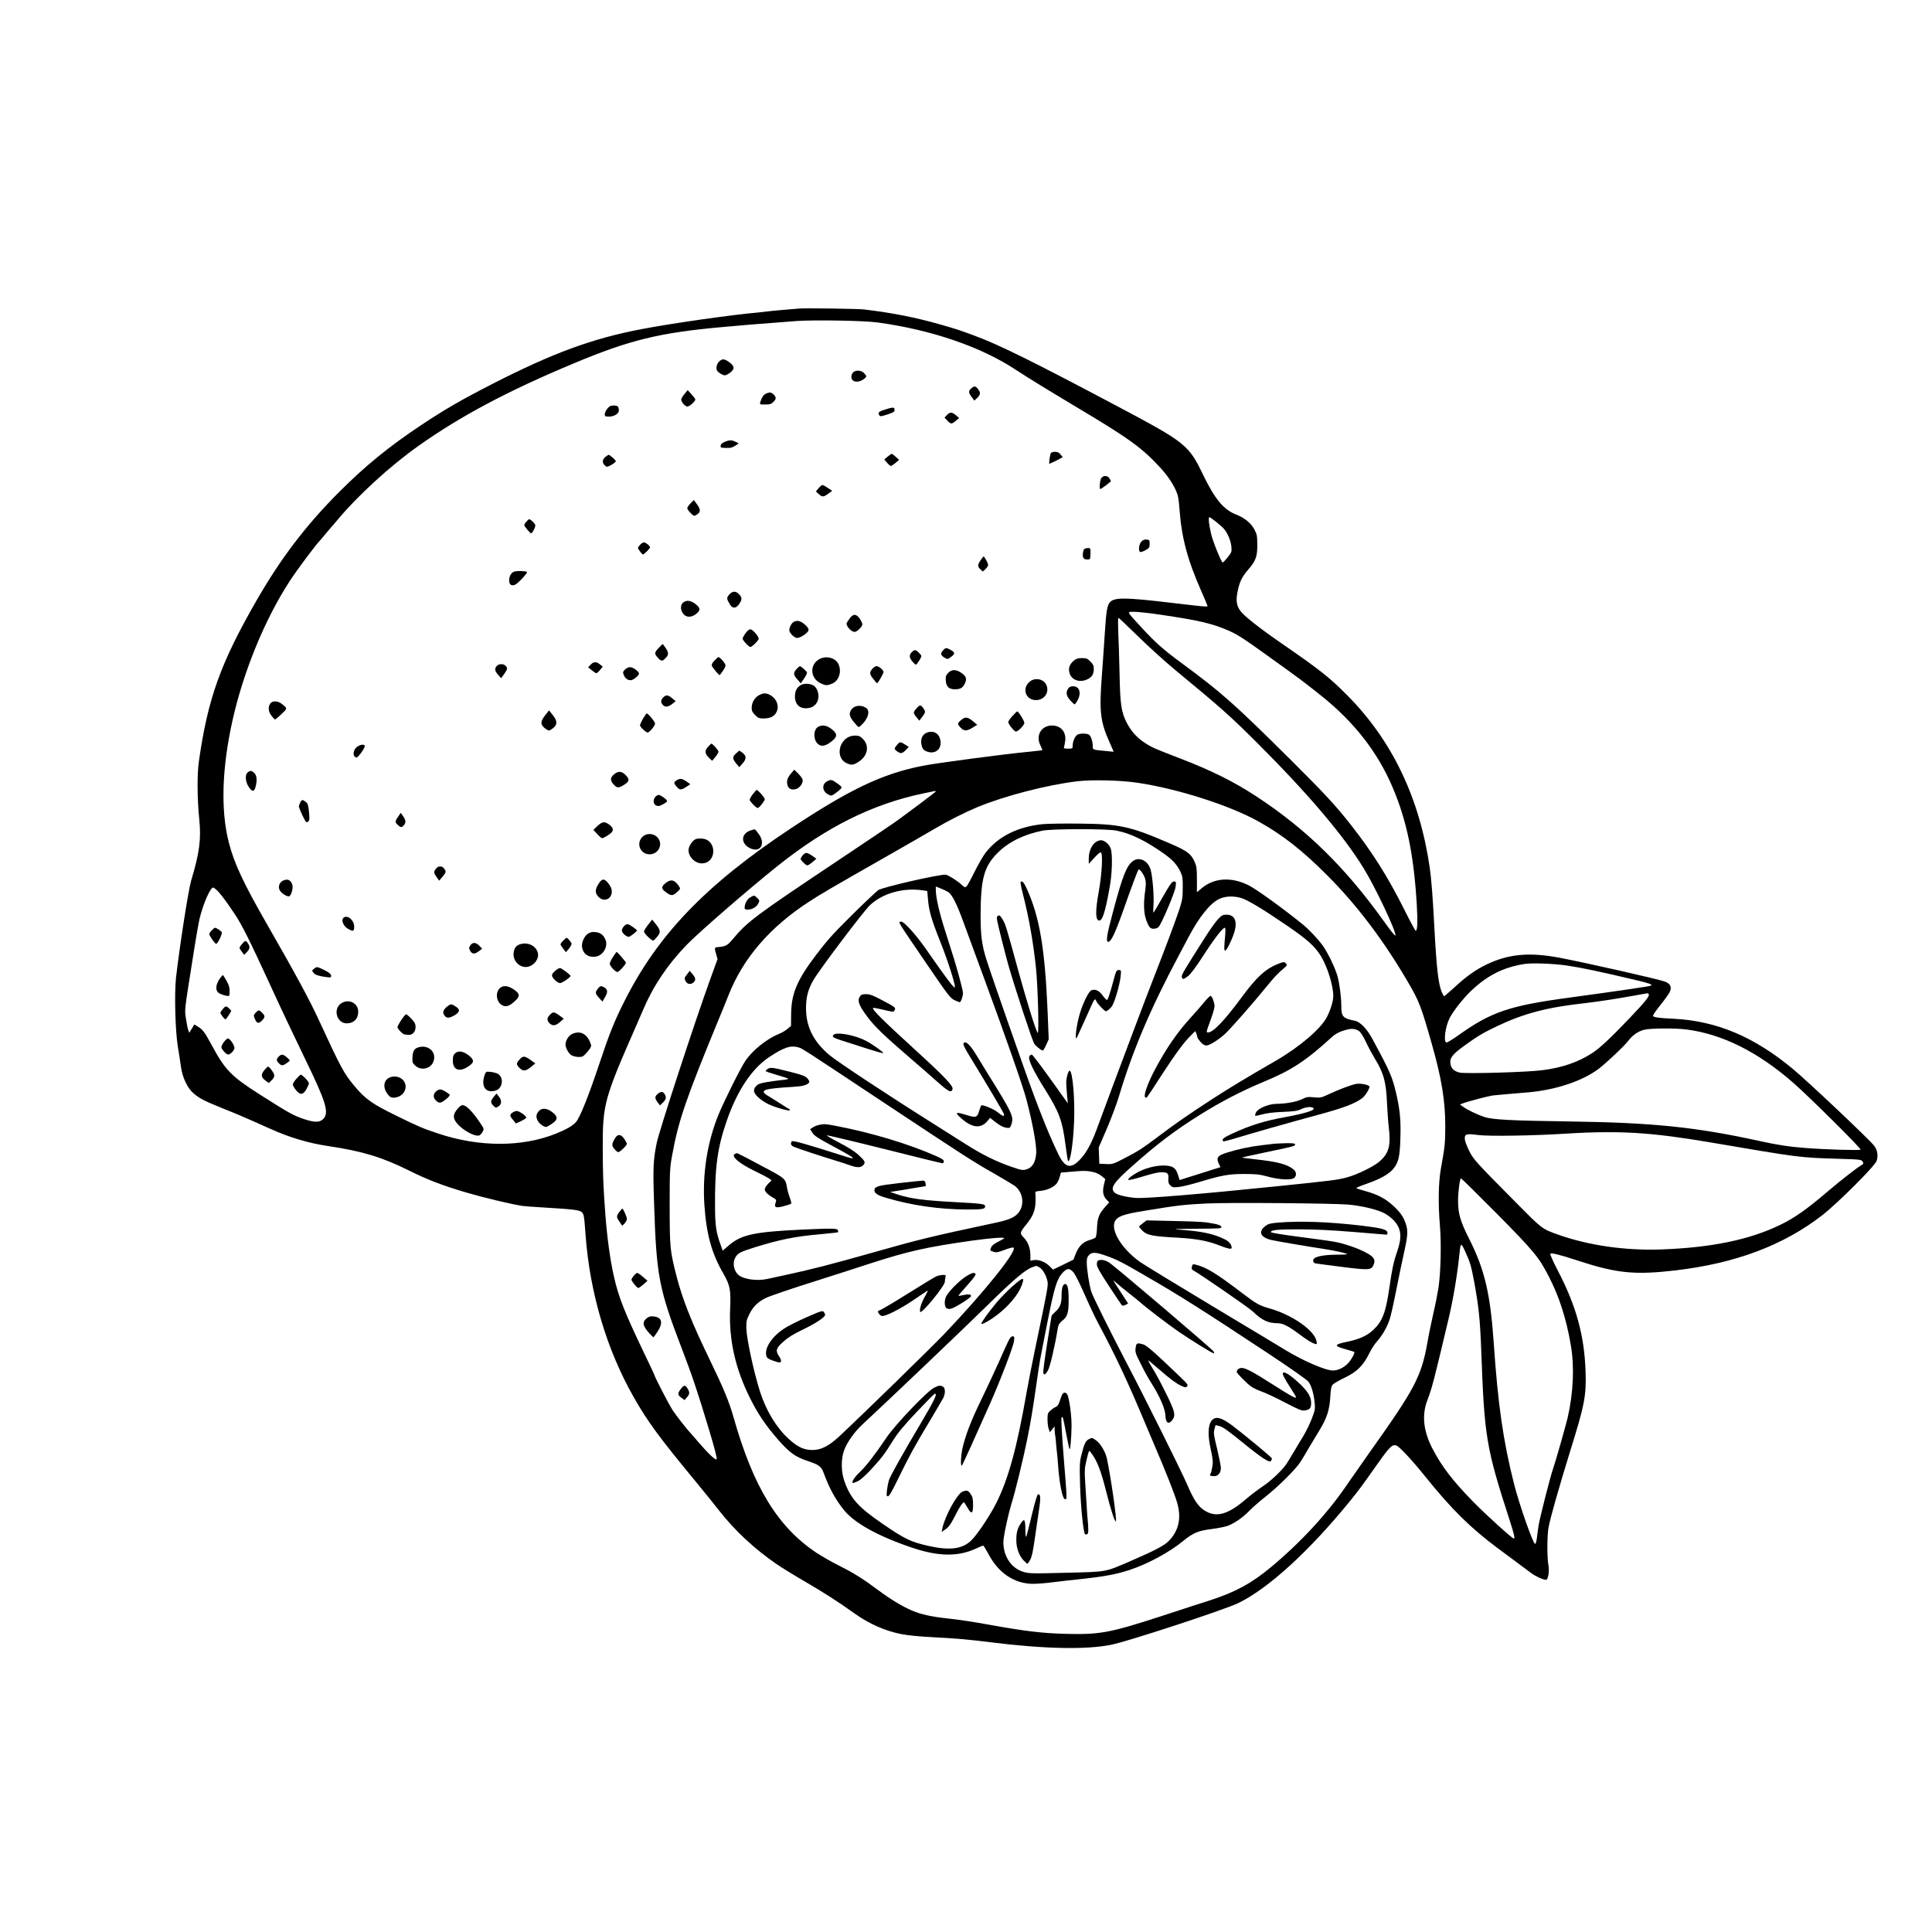 <?xml version="1.0" standalone="no"?>
<!DOCTYPE svg PUBLIC "-//W3C//DTD SVG 20010904//EN"
 "http://www.w3.org/TR/2001/REC-SVG-20010904/DTD/svg10.dtd">
<svg version="1.0" xmlns="http://www.w3.org/2000/svg"
 width="1920pt" height="1920pt" viewBox="0 0 1920 1920"
 preserveAspectRatio="xMidYMid meet">
<g transform="translate(0,1920) scale(0.1,-0.1)"
fill="#000000" stroke="none">
<path d="M7945 16134 c-22 -2 -97 -8 -166 -14 -69 -6 -134 -12 -145 -14 -11
-2 -54 -7 -95 -11 -259 -22 -862 -108 -1164 -166 -489 -93 -883 -238 -1485
-546 -306 -157 -469 -251 -705 -408 -321 -214 -553 -403 -810 -660 -331 -330
-584 -662 -827 -1085 -358 -623 -484 -976 -572 -1601 -18 -124 -16 -373 4
-568 21 -201 2 -339 -80 -611 -27 -88 -115 -655 -151 -968 -17 -156 -7 -536
19 -687 11 -66 25 -156 31 -200 14 -103 65 -210 124 -260 59 -51 108 -76 281
-146 83 -33 165 -67 181 -74 17 -7 68 -30 115 -50 47 -21 129 -57 182 -81 193
-88 386 -145 583 -174 337 -50 536 -111 805 -245 178 -89 325 -145 560 -215
177 -52 446 -116 560 -134 19 -3 116 -10 215 -16 288 -17 353 -25 375 -45 23
-21 25 -32 40 -235 43 -574 211 -1136 478 -1605 141 -247 249 -394 622 -846
80 -97 183 -225 230 -285 153 -195 347 -376 565 -526 44 -31 174 -111 289
-178 186 -108 332 -202 491 -316 142 -101 299 -171 460 -203 63 -13 179 -24
310 -31 235 -12 348 -22 575 -50 531 -67 956 -76 1205 -25 168 34 1106 342
1253 410 299 141 719 524 1128 1030 85 105 108 137 275 373 107 151 134 178
173 168 29 -7 156 -143 287 -306 262 -326 451 -513 725 -717 16 -12 88 -65
159 -118 72 -53 151 -112 176 -131 43 -31 115 -64 144 -64 20 0 35 89 23 145
-14 74 -14 289 1 375 15 86 111 423 211 745 148 474 166 565 157 810 -12 353
-94 650 -273 993 -47 90 -82 168 -77 172 11 12 90 -8 277 -69 383 -125 562
-143 966 -96 597 70 1074 249 1459 548 153 119 525 490 541 541 17 52 8 107
-25 150 -47 62 -659 640 -810 765 -386 320 -756 475 -1183 497 -132 6 -183 12
-201 23 -10 6 7 33 69 112 46 57 89 118 96 136 19 45 3 78 -50 98 -68 25 -756
181 -1041 236 -304 58 -510 40 -730 -65 -112 -54 -203 -119 -323 -230 -52 -47
-97 -86 -100 -86 -4 0 -15 20 -25 43 -33 81 -51 240 -72 632 -16 309 -30 487
-46 600 -100 693 -373 1264 -817 1712 -177 179 -273 255 -637 506 -249 172
-397 289 -432 341 -38 56 -43 109 -18 214 19 81 43 126 101 193 74 86 89 127
89 244 -1 92 -3 104 -30 155 -35 64 -98 115 -182 147 -122 48 -210 153 -326
393 -145 300 -169 320 -857 685 -839 445 -1175 611 -1420 701 -152 56 -167 61
-330 108 -252 72 -481 117 -765 151 -60 7 -583 14 -640 9z m772 -138 c534 -72
1030 -241 1378 -471 130 -85 301 -190 635 -390 493 -294 623 -389 802 -584 68
-74 120 -150 155 -227 20 -44 27 -81 34 -177 22 -296 80 -512 222 -832 24 -55
48 -111 52 -123 8 -27 52 -30 -360 18 -448 53 -553 54 -601 9 -30 -29 -40 -84
-54 -304 -6 -99 -20 -294 -30 -433 -27 -351 -15 -454 75 -655 l43 -98 -61 6
c-151 14 -147 13 -147 48 0 50 -19 106 -40 117 -25 13 -86 13 -112 -1 -24 -13
-48 -67 -48 -109 0 -29 -1 -30 -46 -30 -37 0 -45 3 -40 15 3 8 8 37 12 63 11
88 -44 152 -131 152 -108 0 -166 -101 -114 -201 11 -23 19 -42 17 -44 -2 -2
-57 -8 -123 -15 -252 -23 -927 -113 -1068 -141 -400 -79 -722 -233 -1312 -624
-843 -560 -1321 -1057 -1654 -1724 -96 -190 -148 -321 -245 -613 -106 -318
-195 -541 -233 -580 -37 -40 -93 -71 -198 -114 -336 -135 -764 -135 -1170 1
-152 50 -205 73 -418 178 -239 117 -304 163 -413 292 -105 125 -137 184 -354
655 -93 202 -223 443 -508 940 -244 425 -333 615 -388 827 -82 321 -69 737 36
1211 109 488 321 1006 569 1387 76 117 267 372 311 415 3 3 25 30 50 60 25 30
48 57 51 60 3 3 29 32 56 65 203 245 528 543 809 742 423 300 890 548 1551
824 550 230 846 302 1463 358 191 18 327 29 750 61 168 12 663 4 797 -14z
m3370 -1983 c32 -26 66 -56 76 -68 36 -41 69 -120 74 -174 5 -54 4 -58 -36
-109 -23 -28 -45 -52 -50 -52 -13 0 -96 204 -114 280 -23 97 -31 170 -18 170
5 0 36 -21 68 -47z m-546 -923 c371 -55 498 -84 664 -155 83 -35 150 -77 390
-250 322 -231 356 -256 535 -399 326 -260 560 -559 709 -909 141 -330 212
-673 241 -1170 10 -173 6 -257 -11 -257 -4 0 -55 93 -112 208 -160 320 -314
566 -526 837 -152 195 -274 326 -616 666 -553 548 -676 657 -1061 941 -193
142 -268 208 -409 361 -154 167 -149 157 -72 157 35 0 156 -13 268 -30z m-232
-213 c102 -100 269 -252 371 -336 466 -385 546 -457 811 -721 510 -509 863
-925 1064 -1254 117 -192 321 -623 313 -663 -2 -9 -47 46 -109 133 -385 540
-773 921 -1271 1248 -226 148 -442 256 -758 378 -261 100 -283 110 -352 155
-82 54 -137 116 -183 205 -52 105 -63 178 -69 483 -3 149 -9 334 -13 413 -3
78 -3 142 2 142 4 0 91 -82 194 -183z m-4 -1456 c396 -59 911 -223 1197 -382
243 -135 437 -287 688 -538 297 -297 566 -654 808 -1071 104 -178 126 -235
227 -590 102 -355 139 -584 138 -840 -1 -165 -4 -194 -43 -410 -25 -138 -29
-350 -10 -574 15 -179 8 -465 -15 -616 -9 -58 -31 -170 -50 -250 -18 -80 -46
-212 -60 -295 -60 -335 -125 -458 -573 -1087 -87 -123 -182 -259 -212 -303
-195 -291 -464 -585 -769 -839 -193 -161 -354 -248 -606 -330 -77 -24 -286
-92 -465 -151 -532 -173 -628 -191 -970 -182 -233 6 -402 26 -767 92 -137 25
-315 52 -398 60 -169 18 -277 42 -368 82 -94 41 -214 114 -329 200 -152 113
-234 165 -388 243 -77 38 -178 97 -227 129 -386 259 -626 652 -823 1346 -43
153 -101 292 -231 560 -189 390 -279 617 -339 855 -62 245 -64 273 -65 680 0
350 2 384 24 505 62 345 137 565 478 1390 30 72 67 164 83 205 145 368 412
678 805 932 115 75 213 132 750 438 215 122 438 251 497 286 129 76 295 160
415 210 273 114 702 225 1003 260 150 17 424 10 595 -15z m-2005 -86 c0 -3
-71 -58 -157 -122 -87 -64 -183 -135 -213 -158 -30 -23 -305 -209 -610 -412
-818 -546 -892 -602 -1037 -775 -57 -68 -69 -74 -165 -82 -16 -2 -17 -16 -2
-65 l15 -52 -77 -212 c-152 -421 -503 -1494 -528 -1617 -34 -170 -38 -244 -26
-590 23 -732 47 -855 275 -1450 104 -271 161 -441 270 -804 59 -195 83 -292
77 -298 -12 -12 -85 58 -182 171 -30 36 -62 72 -70 81 -40 41 -143 172 -185
235 -37 56 -185 342 -185 359 0 2 -39 84 -86 182 -209 437 -266 579 -313 789
-37 161 -68 390 -85 615 -21 285 -25 388 -26 660 -1 437 15 493 332 1215 22
50 53 121 69 159 99 234 242 448 430 643 120 125 628 565 910 790 485 386 938
611 1439 717 131 28 130 28 130 21z m-7149 -978 c31 -26 93 -108 176 -232 76
-113 146 -252 368 -735 97 -212 247 -528 332 -703 210 -432 244 -539 190 -602
-35 -41 -86 -43 -197 -6 -106 36 -146 58 -440 245 -285 182 -343 242 -480 497
-67 123 -86 149 -137 179 l-32 19 -25 -42 -25 -41 -10 27 c-6 15 -16 65 -23
113 -14 96 -18 60 72 628 27 175 57 345 66 378 39 151 105 298 133 298 3 0 18
-10 32 -23z m13419 -752 c154 -23 342 -63 695 -147 125 -29 156 -41 143 -53
-6 -6 -346 -56 -818 -120 -592 -80 -773 -142 -1099 -375 -54 -38 -106 -70
-115 -70 -33 0 -14 154 29 240 37 73 141 205 224 282 157 147 314 225 519 258
76 12 292 4 422 -15z m815 -286 c11 -17 -35 -74 -192 -239 -186 -195 -298
-300 -371 -346 -139 -90 -296 -144 -490 -169 -156 -21 -770 -38 -828 -24 -53
14 -81 39 -89 83 -11 58 15 95 128 177 131 96 200 138 339 203 264 125 493
185 863 226 99 11 279 38 400 59 121 22 223 40 227 40 4 1 10 -4 13 -10z m376
-350 c357 -46 713 -225 1064 -533 168 -148 677 -654 665 -661 -14 -9 -346 1
-540 16 -165 12 -283 30 -460 69 -633 139 -1056 183 -1885 195 -591 8 -775 18
-855 45 -74 25 -167 70 -211 102 l-30 22 23 9 c64 24 260 75 308 81 58 6 229
21 342 30 274 23 541 111 705 234 74 56 256 227 293 277 42 56 97 95 158 111
59 16 310 18 423 3z m-496 -1029 c207 -13 434 -42 715 -90 917 -156 896 -154
1296 -166 209 -6 222 -8 234 -27 11 -18 10 -23 -5 -32 -46 -26 -207 -151 -342
-266 -206 -176 -328 -262 -468 -330 -309 -150 -687 -228 -1190 -246 -357 -12
-717 40 -1020 147 -160 57 -161 58 -404 304 -422 425 -438 443 -482 532 -22
44 -41 96 -42 114 -3 50 15 56 127 41 109 -15 551 -8 896 14 252 16 485 18
685 5z m-1394 -797 c372 -376 424 -438 523 -633 102 -198 172 -416 216 -675
38 -215 26 -476 -31 -725 -16 -70 -127 -459 -146 -510 -26 -73 -134 -498 -143
-562 -7 -46 -15 -105 -18 -133 -4 -27 -11 -49 -17 -48 -21 4 -159 398 -209
598 -108 426 -160 792 -201 1395 -34 492 -90 733 -244 1037 -89 176 -111 252
-111 383 0 84 18 220 29 220 4 0 162 -156 352 -347z m-310 -380 c50 -110 59
-140 90 -306 44 -240 58 -372 69 -670 32 -875 48 -970 285 -1702 43 -134 52
-175 39 -175 -16 0 -275 235 -399 361 -208 213 -313 349 -408 530 -92 176
-109 336 -52 484 46 120 64 189 211 810 48 203 88 445 109 654 10 103 15 104
56 14z"/>
<path d="M7145 15605 c-24 -24 -33 -68 -17 -91 13 -18 56 -44 75 -44 10 0 34
12 53 26 47 37 45 66 -8 104 -50 36 -71 38 -103 5z"/>
<path d="M8490 15508 c-31 -16 -39 -68 -15 -88 24 -20 68 -16 104 9 36 26 37
31 12 59 -23 28 -69 36 -101 20z"/>
<path d="M9653 15341 c-30 -25 -29 -45 4 -87 l26 -35 29 27 c33 33 35 52 7 88
-24 31 -36 32 -66 7z"/>
<path d="M6802 15284 c-18 -21 -32 -46 -32 -55 0 -25 39 -69 61 -69 22 0 79
51 79 70 0 6 -17 29 -38 52 l-38 41 -32 -39z"/>
<path d="M7610 15287 c-24 -12 -40 -37 -55 -84 -6 -22 -4 -23 50 -23 46 0 60
4 80 25 30 29 31 45 5 73 -24 25 -44 27 -80 9z"/>
<path d="M6036 15139 c-14 -17 -26 -41 -26 -55 0 -22 4 -24 44 -24 49 0 96 29
96 60 0 39 -11 50 -50 50 -30 0 -44 -6 -64 -31z"/>
<path d="M8793 15129 c-62 -19 -72 -30 -54 -57 7 -12 21 -10 80 9 61 20 71 26
71 46 0 28 -14 29 -97 2z"/>
<path d="M9410 15075 l-24 -25 29 -30 c35 -37 41 -37 84 -2 l33 28 -32 27
c-39 34 -60 34 -90 2z"/>
<path d="M7210 14812 c-32 -13 -46 -24 -48 -40 -3 -20 1 -22 40 -23 60 -2 69
0 107 23 l33 21 -23 12 c-44 23 -64 24 -109 7z"/>
<path d="M10443 14698 c-9 -16 -21 -108 -14 -108 3 1 34 16 69 33 l63 33 -21
27 c-16 20 -30 27 -55 27 -19 0 -37 -6 -42 -12z"/>
<path d="M8821 14662 l-33 -28 27 -32 c15 -18 32 -32 38 -32 7 0 28 14 47 30
l35 30 -33 30 c-18 17 -36 30 -40 30 -4 0 -23 -13 -41 -28z"/>
<path d="M6016 14659 c-31 -25 -34 -59 -5 -84 20 -19 21 -18 65 5 24 14 44 30
44 37 0 11 -60 63 -72 63 -3 0 -17 -9 -32 -21z"/>
<path d="M10947 14452 c-16 -17 -25 -112 -12 -112 9 0 105 72 105 79 0 3 -7
17 -16 29 -18 27 -55 29 -77 4z"/>
<path d="M8135 14348 l-27 -32 31 -28 c34 -30 46 -29 98 10 l33 24 -43 29
c-23 16 -47 29 -54 29 -6 0 -23 -14 -38 -32z"/>
<path d="M6862 14197 c-18 -18 -32 -40 -32 -48 0 -8 15 -30 34 -48 33 -32 34
-32 60 -16 40 26 41 49 5 100 -18 25 -33 45 -34 45 0 0 -15 -15 -33 -33z"/>
<path d="M5232 14017 c-12 -13 -22 -28 -22 -35 0 -13 58 -82 69 -82 11 0 41
57 41 78 0 17 -46 62 -62 62 -3 0 -14 -10 -26 -23z"/>
<path d="M11342 13817 c-23 -25 -31 -90 -12 -102 6 -4 29 4 53 17 38 21 42 27
42 63 0 37 -2 40 -30 43 -22 2 -37 -4 -53 -21z"/>
<path d="M6362 13787 c-12 -13 -22 -27 -22 -31 0 -13 40 -66 50 -66 11 0 70
59 70 70 0 15 -43 50 -60 50 -9 0 -26 -10 -38 -23z"/>
<path d="M10798 13752 c-22 -3 -29 -10 -34 -37 -10 -53 2 -75 39 -75 32 0 32
0 34 55 2 60 0 62 -39 57z"/>
<path d="M9745 13633 c-31 -47 -31 -63 -2 -91 l24 -22 26 24 c15 14 27 33 27
42 0 16 -37 84 -45 84 -3 0 -16 -17 -30 -37z"/>
<path d="M5109 13519 c-30 -11 -49 -46 -49 -88 0 -41 22 -57 59 -42 28 12 127
118 118 127 -10 10 -104 13 -128 3z"/>
<path d="M7246 13290 c-27 -33 -26 -40 9 -98 26 -43 60 -40 92 7 29 43 29 62
-2 95 -32 35 -67 34 -99 -4z"/>
<path d="M6789 13212 c-27 -23 -29 -67 -4 -105 30 -46 85 -48 137 -5 41 35 39
57 -10 95 -49 37 -88 42 -123 15z"/>
<path d="M8447 13058 c-13 -18 -27 -39 -31 -45 -15 -27 40 -92 77 -93 24 0 77
53 77 76 0 10 -12 35 -26 56 -34 48 -64 50 -97 6z"/>
<path d="M7887 13019 c-25 -14 -49 -67 -42 -90 10 -31 53 -69 78 -69 31 0 104
49 111 74 5 16 -4 30 -35 59 -43 38 -77 46 -112 26z"/>
<path d="M7409 12907 c-16 -22 -29 -46 -29 -54 0 -16 62 -83 77 -83 16 0 83
67 83 82 0 24 -60 93 -82 94 -12 1 -30 -13 -49 -39z"/>
<path d="M6547 12762 c-41 -42 -45 -58 -19 -87 40 -48 50 -50 82 -20 37 35 38
58 4 107 -15 21 -27 38 -28 38 -1 0 -19 -17 -39 -38z"/>
<path d="M9370 12735 c-28 -29 -21 -50 22 -74 24 -14 29 -13 62 13 41 31 38
44 -15 72 -37 19 -42 18 -69 -11z"/>
<path d="M9062 12720 c-30 -28 -27 -59 9 -98 29 -32 31 -33 45 -15 8 10 21 31
30 47 15 27 15 29 -12 57 -33 34 -43 36 -72 9z"/>
<path d="M7101 12636 c-23 -24 -31 -40 -27 -52 8 -21 74 -100 79 -93 39 49 57
80 57 97 0 18 -55 82 -71 82 -3 0 -20 -15 -38 -34z"/>
<path d="M8155 12656 c-110 -49 -110 -193 0 -246 50 -24 63 -25 114 -4 74 29
102 137 55 209 -32 48 -109 67 -169 41z"/>
<path d="M10672 12635 c-43 -36 -58 -77 -43 -124 19 -67 94 -96 168 -66 52 21
73 52 73 106 0 33 -6 47 -34 75 -30 30 -40 34 -84 34 -39 0 -57 -6 -80 -25z"/>
<path d="M5869 12594 l-24 -26 35 -28 c19 -16 40 -30 47 -30 6 0 23 15 37 33
l26 32 -27 22 c-37 30 -64 29 -94 -3z"/>
<path d="M4937 12582 c-24 -27 -21 -50 13 -88 l30 -34 30 41 c34 48 36 61 14
83 -21 22 -67 20 -87 -2z"/>
<path d="M7917 12552 c-35 -37 -34 -59 8 -105 l33 -38 31 45 c17 24 31 51 31
60 0 13 -58 66 -72 66 -2 0 -16 -13 -31 -28z"/>
<path d="M8673 12558 c-34 -39 -34 -54 3 -102 19 -25 37 -46 40 -46 9 0 64 95
64 111 0 21 -45 59 -70 59 -9 0 -26 -10 -37 -22z"/>
<path d="M6210 12545 c-21 -22 -22 -27 -10 -55 14 -33 37 -50 69 -50 23 0 81
46 81 65 0 22 -59 65 -89 65 -16 0 -37 -10 -51 -25z"/>
<path d="M9425 12515 c-14 -13 -25 -32 -26 -42 -5 -86 22 -123 88 -123 55 0
78 12 98 50 26 50 20 77 -27 110 -52 38 -99 40 -133 5z"/>
<path d="M10232 12425 c-84 -71 -33 -193 76 -182 76 8 120 78 92 147 -26 63
-113 81 -168 35z"/>
<path d="M7962 12394 c-41 -21 -62 -60 -62 -114 0 -83 50 -128 131 -117 46 6
76 29 94 70 22 53 1 133 -43 156 -37 19 -86 21 -120 5z"/>
<path d="M10616 12358 c-26 -37 -20 -74 20 -118 20 -22 39 -40 43 -40 4 0 17
17 29 39 41 73 20 141 -43 141 -24 0 -39 -7 -49 -22z"/>
<path d="M7539 12289 c-42 -25 -69 -74 -69 -125 0 -28 8 -44 34 -70 30 -30 40
-34 85 -34 64 0 106 20 127 62 32 61 2 138 -68 174 -37 19 -67 17 -109 -7z"/>
<path d="M6590 12268 c-26 -28 -25 -52 1 -77 24 -22 55 -16 99 21 l25 20 -35
29 c-41 35 -62 36 -90 7z"/>
<path d="M2686 12208 c-24 -34 -20 -80 12 -121 15 -20 31 -36 35 -37 5 0 34
24 65 54 61 59 61 55 -2 104 -38 29 -90 29 -110 0z"/>
<path d="M8494 12176 c-17 -8 -36 -27 -43 -44 -15 -35 -2 -68 51 -127 30 -35
31 -35 51 -18 73 65 99 148 54 178 -34 22 -78 27 -113 11z"/>
<path d="M9107 12159 c-33 -38 -33 -46 2 -88 l27 -33 32 42 c32 44 32 50 -1
93 -19 24 -28 22 -60 -14z"/>
<path d="M5418 12092 c-47 -59 -49 -91 -7 -126 17 -14 37 -26 44 -26 7 0 27
12 44 26 42 35 40 69 -5 127 -20 26 -37 47 -38 47 0 -1 -18 -22 -38 -48z"/>
<path d="M10061 12084 c-23 -26 -41 -52 -41 -59 0 -21 59 -95 76 -95 22 0 84
64 84 86 0 20 -58 114 -70 114 -5 0 -27 -21 -49 -46z"/>
<path d="M6390 12058 c-16 -29 -30 -59 -30 -66 0 -16 60 -72 76 -72 18 0 74
68 74 89 0 18 -68 101 -83 101 -3 0 -20 -24 -37 -52z"/>
<path d="M9551 12044 c-38 -32 -38 -40 -4 -76 34 -35 61 -35 119 1 l46 28 -45
37 c-52 43 -75 45 -116 10z"/>
<path d="M8133 11978 c-48 -23 -54 -119 -11 -165 38 -41 90 -29 161 35 40 38
35 65 -19 107 -49 37 -88 44 -131 23z"/>
<path d="M9211 11919 c-48 -19 -67 -68 -51 -130 9 -33 18 -43 47 -56 93 -38
166 33 133 131 -18 55 -72 78 -129 55z"/>
<path d="M8424 11871 c-103 -63 -107 -216 -7 -257 46 -20 63 -18 115 15 92 58
111 160 43 228 -27 27 -41 33 -76 33 -26 0 -57 -8 -75 -19z"/>
<path d="M8916 11799 c-33 -39 -33 -43 4 -69 33 -23 49 -19 88 23 l23 24 -23
15 c-61 40 -65 40 -92 7z"/>
<path d="M7038 11780 c-37 -40 -35 -69 6 -109 l33 -32 32 38 c17 20 31 45 31
53 0 14 -59 80 -70 80 -3 0 -17 -14 -32 -30z"/>
<path d="M3559 11785 c-50 -27 -62 -104 -17 -113 17 -3 92 104 83 118 -9 14
-35 12 -66 -5z"/>
<path d="M7313 11711 c-37 -33 -35 -52 6 -102 l28 -33 31 35 c41 44 41 78 2
107 -16 12 -31 22 -32 22 -2 0 -18 -13 -35 -29z"/>
<path d="M7865 11518 c-39 -47 -48 -72 -41 -113 9 -44 42 -61 90 -45 37 12 70
62 62 93 -3 12 -23 39 -44 60 l-39 38 -28 -33z"/>
<path d="M2468 11529 c-39 -22 -32 -106 14 -164 27 -35 45 -31 57 13 18 64 14
116 -12 140 -26 24 -34 26 -59 11z"/>
<path d="M6099 11502 c-38 -34 -36 -63 7 -106 30 -29 46 -28 101 8 48 31 51
52 12 92 -41 43 -77 44 -120 6z"/>
<path d="M6722 11444 c-28 -19 -28 -26 4 -64 29 -34 45 -33 102 5 l32 22 -38
27 c-44 30 -68 33 -100 10z"/>
<path d="M8218 11434 c-53 -28 -47 -99 12 -129 31 -16 33 -16 70 10 21 15 46
35 55 45 15 17 13 20 -33 54 -55 40 -65 42 -104 20z"/>
<path d="M7482 11308 c-18 -23 -32 -48 -32 -56 0 -15 65 -82 80 -82 14 0 70
70 70 88 0 16 -67 92 -81 92 -2 0 -19 -19 -37 -42z"/>
<path d="M6516 11285 c-37 -38 -21 -95 27 -95 22 0 87 37 87 50 0 13 -65 60
-83 60 -8 0 -22 -7 -31 -15z"/>
<path d="M2983 11223 c-7 -15 -13 -31 -13 -35 0 -21 64 -158 74 -158 31 1 35
15 27 99 -7 71 -13 87 -32 102 -32 25 -42 24 -56 -8z"/>
<path d="M3956 11083 c-32 -46 -32 -54 -3 -81 28 -27 39 -27 60 -4 23 26 21
52 -7 91 l-24 33 -26 -39z"/>
<path d="M5938 10992 l-41 -39 38 -41 c20 -23 43 -42 49 -42 7 0 33 13 59 30
59 37 62 66 13 104 -47 35 -69 33 -118 -12z"/>
<path d="M7465 10949 c-102 -29 -108 -131 -12 -178 104 -51 160 45 85 144 -18
25 -35 44 -38 44 -3 -1 -19 -5 -35 -10z"/>
<path d="M6387 10886 c-69 -64 -26 -176 68 -176 93 0 140 107 76 171 -39 39
-105 41 -144 5z"/>
<path d="M6914 10861 c-30 -13 -62 -58 -70 -96 -12 -68 57 -145 130 -145 150
0 154 233 5 246 -24 2 -54 0 -65 -5z"/>
<path d="M4338 10573 c-30 -35 -30 -44 -2 -85 l28 -40 33 38 c37 45 39 51 17
82 -18 26 -55 29 -76 5z"/>
<path d="M2810 10447 c-35 -18 -48 -61 -30 -95 18 -31 74 -66 95 -59 19 8 39
79 31 110 -13 52 -48 68 -96 44z"/>
<path d="M5948 10416 c-36 -55 -36 -92 -1 -128 53 -56 133 -25 133 52 0 26
-10 49 -32 78 -42 55 -65 54 -100 -2z"/>
<path d="M6612 10422 c-41 -34 -41 -55 1 -85 55 -42 72 -42 114 -4 36 34 37
35 21 59 -43 66 -82 75 -136 30z"/>
<path d="M3410 10075 c-20 -24 5 -80 46 -104 53 -31 64 -28 64 20 0 68 -75
126 -110 84z"/>
<path d="M6441 10010 c-23 -29 -41 -59 -41 -67 0 -20 78 -95 93 -90 6 2 24 20
40 40 35 43 32 63 -17 125 l-35 43 -40 -51z"/>
<path d="M6202 9997 c-12 -13 -22 -33 -22 -44 0 -24 44 -63 69 -63 14 1 81 53
81 64 0 7 -65 53 -86 60 -14 4 -27 -1 -42 -17z"/>
<path d="M5844 9922 c-38 -24 -68 -93 -59 -138 12 -68 67 -103 140 -90 71 14
120 102 92 168 -20 47 -50 70 -99 75 -31 3 -52 -1 -74 -15z"/>
<path d="M5597 9852 c-15 -15 -27 -32 -27 -37 0 -4 12 -24 27 -43 l27 -35 28
33 c15 19 28 42 28 50 0 15 -39 60 -51 60 -3 0 -17 -13 -32 -28z"/>
<path d="M4674 9805 c-14 -22 -15 -30 -4 -50 20 -38 46 -40 86 -10 l36 27 -28
29 c-35 36 -68 37 -90 4z"/>
<path d="M5175 9818 c-42 -11 -64 -36 -70 -83 -12 -74 47 -145 120 -145 69 0
133 72 121 136 -14 70 -93 113 -171 92z"/>
<path d="M6093 9692 c-18 -27 -33 -58 -33 -70 0 -22 56 -82 76 -82 15 0 84 76
84 93 0 9 -86 108 -93 107 -1 0 -17 -22 -34 -48z"/>
<path d="M3120 9572 c-21 -17 -22 -18 -3 -41 14 -17 37 -26 91 -36 39 -6 74
-10 77 -7 18 18 -1 41 -59 70 -75 37 -77 38 -106 14z"/>
<path d="M5526 9559 c-49 -39 -52 -57 -15 -95 18 -19 42 -34 54 -34 21 0 105
57 105 72 0 10 -91 78 -105 78 -7 0 -24 -9 -39 -21z"/>
<path d="M4971 9383 c-48 -39 -42 -130 10 -167 39 -27 73 -20 126 26 64 55 64
80 -1 125 -55 37 -102 43 -135 16z"/>
<path d="M5941 9374 c-28 -36 -27 -48 13 -91 l33 -37 27 47 c29 50 26 76 -14
97 -28 15 -36 13 -59 -16z"/>
<path d="M3394 9231 c-88 -54 -50 -201 52 -201 69 0 114 45 114 116 0 84 -91
131 -166 85z"/>
<path d="M4446 9199 c-37 -29 -49 -55 -36 -79 21 -40 46 -43 100 -14 62 34 67
62 16 93 -41 26 -47 26 -80 0z"/>
<path d="M5465 9115 c-31 -30 -32 -58 -3 -85 31 -28 59 -25 103 13 l38 33 -43
32 c-53 38 -64 39 -95 7z"/>
<path d="M3988 9063 c-21 -31 -38 -63 -38 -70 0 -18 54 -73 72 -74 7 0 23 -2
36 -3 39 -5 72 30 72 75 0 32 -7 48 -41 84 -23 25 -47 45 -53 45 -6 0 -28 -26
-48 -57z"/>
<path d="M5683 8923 c-34 -17 -63 -65 -63 -103 0 -34 29 -87 58 -106 14 -9 46
-18 70 -18 41 -1 47 3 88 49 31 36 42 56 38 70 -32 108 -106 150 -191 108z"/>
<path d="M4150 8789 c-35 -13 -49 -40 -51 -100 -2 -47 1 -55 30 -81 60 -53
159 -27 181 50 29 93 -62 167 -160 131z"/>
<path d="M4520 8730 c-15 -15 -20 -33 -20 -70 0 -93 65 -118 153 -59 63 41 63
66 1 114 -55 41 -103 46 -134 15z"/>
<path d="M5170 8678 c-41 -43 -42 -54 -11 -87 38 -40 63 -39 117 5 l44 36 -47
34 c-56 40 -75 42 -103 12z"/>
<path d="M4819 8524 c-45 -118 7 -194 109 -161 68 22 81 128 21 165 -11 7 -43
16 -69 19 -47 5 -50 5 -61 -23z"/>
<path d="M3846 8475 c-34 -31 -35 -88 -3 -135 31 -46 47 -54 92 -46 90 17 127
116 66 177 -40 39 -114 42 -155 4z"/>
<path d="M4354 8368 c-49 -26 -58 -72 -20 -107 18 -17 32 -22 48 -17 24 6 88
60 88 74 0 8 -50 41 -81 53 -8 4 -24 2 -35 -3z"/>
<path d="M4907 8300 c-33 -39 -34 -60 -3 -89 23 -22 25 -22 50 -6 33 22 34 60
3 99 l-23 29 -27 -33z"/>
<path d="M4546 8179 c-46 -54 -47 -91 -5 -142 57 -69 177 -135 221 -121 10 3
25 19 34 36 16 30 15 31 -32 100 -63 93 -123 156 -155 163 -22 5 -32 -1 -63
-36z"/>
<path d="M5351 8154 c-25 -32 -26 -55 -6 -94 14 -27 60 -60 83 -60 5 0 30 14
55 31 63 41 64 72 5 117 -54 42 -107 44 -137 6z"/>
<path d="M5093 8143 c-30 -20 -29 -32 6 -73 l28 -35 52 24 c28 14 51 29 51 35
-1 17 -71 66 -94 65 -12 0 -31 -7 -43 -16z"/>
<path d="M10365 11010 c-250 -25 -445 -122 -570 -284 -25 -32 -75 -119 -111
-192 -36 -73 -72 -138 -80 -145 -12 -10 -21 -7 -47 18 -42 39 -125 92 -156
100 -43 11 -641 -126 -675 -154 -51 -44 -171 -158 -291 -278 -163 -162 -214
-220 -321 -360 -195 -256 -251 -390 -252 -602 l-1 -108 -35 -30 c-19 -16 -56
-39 -83 -49 -126 -51 -267 -165 -339 -274 -47 -70 -219 -417 -267 -537 -110
-276 -157 -581 -137 -886 20 -296 71 -482 190 -688 66 -116 74 -160 66 -351
-13 -307 51 -591 200 -889 79 -157 152 -265 279 -411 110 -126 170 -169 291
-209 113 -37 137 -55 160 -120 56 -153 119 -267 203 -370 106 -130 344 -261
682 -374 256 -86 453 -88 627 -7 35 16 68 30 73 30 4 0 26 -35 49 -78 100
-194 261 -302 448 -302 43 0 127 7 187 15 61 7 200 24 310 35 219 24 334 46
467 90 179 60 393 176 525 285 99 81 148 102 286 120 64 8 136 23 160 32 69
27 148 82 212 148 33 34 105 97 160 140 129 102 303 274 349 347 20 31 58 94
84 140 27 46 72 120 100 166 78 127 104 206 112 334 5 85 10 111 25 128 10 11
65 43 121 70 120 58 181 118 241 239 20 42 54 94 75 117 51 56 103 144 127
218 12 33 41 164 66 290 25 127 61 302 81 390 40 180 40 221 -3 319 -19 41
-46 77 -98 126 -80 75 -153 116 -275 151 -114 33 -108 30 -89 41 10 5 57 23
105 40 118 41 205 90 247 139 55 64 69 122 74 308 6 178 -4 283 -42 447 -39
166 -63 221 -239 545 -51 95 -119 165 -169 175 -122 25 -137 41 -137 147 0 84
-17 218 -37 293 -21 81 -102 248 -152 314 -48 64 -136 157 -189 200 -198 161
-469 357 -547 395 -172 84 -341 72 -465 -33 l-45 -38 0 126 c0 110 -3 132 -23
177 -37 81 -72 107 -248 183 -393 170 -496 192 -894 196 -151 2 -315 -1 -365
-5z m727 -64 c145 -28 292 -100 480 -233 85 -61 128 -110 161 -181 19 -40 22
-64 21 -157 0 -96 -5 -123 -33 -210 -37 -111 -144 -399 -247 -660 -85 -218
-273 -715 -420 -1110 -63 -170 -136 -365 -160 -431 -50 -132 -98 -220 -157
-283 -95 -103 -154 -89 -222 54 -113 236 -225 523 -410 1055 -18 52 -61 174
-95 270 -75 214 -173 498 -206 601 -46 144 -59 242 -59 439 1 368 34 489 170
625 108 108 261 183 445 220 95 19 634 20 732 1z m-1669 -611 c39 -25 84 -114
152 -300 36 -99 86 -234 110 -300 24 -66 67 -181 94 -255 221 -601 387 -1075
421 -1205 62 -235 102 -455 98 -532 -6 -93 -38 -146 -97 -164 -36 -11 -49 -9
-148 25 -151 52 -287 119 -444 218 -74 47 -222 140 -329 208 -466 293 -953
615 -1036 684 -160 134 -234 282 -234 468 0 106 20 184 71 274 59 103 493 679
562 746 125 120 332 179 527 150 l45 -7 7 -82 c9 -113 36 -206 123 -423 68
-169 145 -408 145 -448 0 -28 -62 53 -299 392 -90 128 -206 256 -232 256 -38
0 -56 30 248 -416 215 -315 237 -344 278 -363 25 -12 48 -21 53 -21 11 0 32
60 32 92 0 14 -18 90 -40 169 -43 152 -44 156 -139 454 -58 181 -91 328 -91
401 l0 34 50 -20 c28 -11 61 -27 73 -35z m2914 -60 c63 -19 220 -114 455 -275
196 -134 268 -198 329 -292 67 -104 129 -299 129 -406 0 -50 -25 -132 -62
-207 -60 -118 -272 -299 -510 -437 -271 -156 -471 -276 -633 -382 -240 -156
-359 -238 -555 -386 -134 -101 -182 -132 -308 -197 -120 -62 -125 -64 -190
-61 l-67 3 -3 81 -3 81 80 185 c44 103 98 246 120 320 139 462 311 868 597
1405 25 48 69 131 97 183 104 197 211 330 299 374 61 31 145 35 225 11z m1168
-1321 c16 -10 44 -54 70 -110 24 -51 63 -123 86 -161 90 -146 115 -237 123
-448 4 -77 11 -182 17 -233 23 -188 2 -264 -93 -346 -55 -48 -221 -129 -316
-155 -97 -27 -145 -33 -712 -91 -746 -77 -1301 -122 -1393 -115 -95 8 -185 30
-209 52 -50 45 -12 101 179 269 249 221 422 351 668 505 211 132 412 236 635
329 275 114 420 209 675 443 36 33 80 56 136 71 61 17 97 14 134 -10z m-5569
-163 c36 -10 45 -16 839 -543 804 -533 895 -592 1100 -708 99 -57 193 -113
208 -124 89 -66 103 -201 29 -279 -38 -40 -96 -63 -230 -91 -645 -138 -740
-161 -1230 -300 -374 -106 -601 -165 -842 -216 -74 -16 -159 -34 -189 -41
-104 -22 -240 -1 -287 45 -45 45 -56 122 -24 173 24 40 48 52 190 97 255 79
400 108 659 131 90 8 166 17 169 19 2 3 2 12 -1 21 -8 18 -62 19 -362 5 -477
-23 -599 -50 -726 -160 l-57 -49 -20 57 c-44 120 -55 190 -56 367 -3 408 23
599 119 874 102 293 248 512 418 625 147 98 214 120 293 97z m2941 -1242 c23
-6 56 -23 74 -39 l33 -27 -13 -56 c-17 -68 -9 -113 26 -149 l26 -27 -41 -46
c-60 -69 -76 -108 -80 -205 -2 -47 -8 -90 -14 -97 -5 -7 -33 -19 -61 -27 -65
-19 -109 -63 -137 -137 l-22 -57 -101 -50 -102 -49 -38 37 c-43 42 -110 66
-157 57 l-30 -6 0 53 c0 71 -23 133 -66 177 -41 42 -40 50 24 129 68 83 92
143 93 231 1 41 0 80 -2 87 -3 9 12 14 49 17 63 5 134 36 163 73 11 14 25 45
31 68 l11 41 116 10 c121 10 149 9 218 -8z m2522 -320 c134 -12 284 -48 359
-86 30 -15 73 -49 97 -75 72 -81 80 -163 28 -311 -34 -98 -50 -173 -77 -365
-35 -238 -69 -326 -161 -411 -62 -57 -139 -91 -260 -116 -128 -26 -131 -41
-15 -73 47 -13 87 -25 89 -28 9 -9 -34 -85 -68 -118 -42 -41 -97 -66 -145 -66
-74 0 -304 100 -476 206 -30 19 -352 212 -715 430 -363 218 -689 417 -724 442
-198 140 -312 344 -238 424 35 37 93 55 292 87 314 52 383 60 610 71 208 11
1257 2 1404 -11z m-3419 -334 c0 -3 -27 -18 -60 -35 -40 -20 -64 -39 -70 -56
-13 -34 -15 -31 24 -44 29 -9 43 -7 112 20 45 17 82 26 87 21 35 -35 -289
-438 -686 -855 -141 -147 -788 -778 -1038 -1013 -112 -104 -187 -143 -276
-143 -85 0 -150 31 -240 115 -118 109 -219 276 -279 462 -64 200 -135 532
-137 635 -1 67 3 84 32 142 34 69 83 117 156 154 48 24 225 84 550 187 132 42
357 114 500 161 380 122 550 160 1000 224 185 26 325 37 325 25z m996 -169
c112 -38 171 -67 385 -192 356 -205 571 -341 1245 -786 227 -151 381 -259 397
-279 30 -40 53 -119 62 -209 6 -60 4 -74 -29 -160 -20 -52 -58 -129 -83 -170
-25 -41 -68 -112 -94 -157 -26 -44 -59 -98 -73 -120 -44 -65 -157 -172 -242
-228 -44 -29 -121 -88 -170 -130 -175 -150 -293 -180 -408 -103 -61 40 -103
103 -170 259 -59 136 -408 838 -594 1193 -169 324 -338 664 -357 720 -19 60
-45 222 -45 290 0 37 5 56 22 73 28 30 65 30 154 -1z m-648 -120 c32 -17 67
-75 81 -135 10 -45 5 -70 -122 -676 -30 -143 -69 -343 -87 -445 -93 -534 -179
-848 -298 -1085 -61 -122 -185 -309 -247 -371 -88 -88 -213 -105 -424 -58
-182 41 -238 68 -465 224 -235 162 -310 244 -371 410 -37 99 -39 224 -7 315
31 84 102 184 187 263 237 219 1019 964 1235 1177 258 254 378 356 447 381 21
7 39 13 41 14 2 0 15 -6 30 -14z m342 -53 c17 -21 66 -119 109 -218 43 -99
106 -232 140 -295 168 -314 287 -567 466 -995 34 -82 83 -197 108 -255 91
-212 176 -427 202 -513 49 -156 22 -286 -78 -389 -46 -48 -134 -94 -387 -204
-253 -109 -223 -104 -638 -114 -344 -9 -366 -8 -425 10 -129 40 -210 179 -193
329 9 72 52 265 77 344 37 116 119 452 158 647 36 179 54 288 96 580 28 197
25 178 105 585 68 342 94 427 150 486 46 49 70 49 110 2z"/>
<path d="M10885 10828 c-39 -31 -65 -93 -65 -158 l0 -55 53 58 c28 32 58 57
65 57 24 0 15 -205 -19 -393 -33 -184 -33 -272 -2 -284 36 -14 65 71 112 336
23 125 28 311 11 373 -13 45 -62 88 -99 88 -16 0 -41 -10 -56 -22z"/>
<path d="M11262 10645 c-66 -47 -104 -142 -201 -506 -62 -230 -73 -299 -47
-299 27 0 68 85 145 302 93 264 147 407 156 416 11 11 54 -50 66 -93 8 -30 8
-61 -1 -123 -14 -98 -14 -183 0 -247 12 -52 37 -106 54 -117 20 -14 63 -8 80
10 32 36 163 345 169 400 6 49 5 52 -17 52 -19 0 -37 -25 -111 -155 -48 -85
-90 -155 -92 -155 -3 0 -3 33 0 73 7 92 -9 287 -28 354 -26 89 -110 131 -173
88z"/>
<path d="M10172 10289 c56 -222 98 -464 124 -714 18 -177 31 -654 17 -640 -18
17 -108 308 -198 635 -117 428 -122 444 -152 494 -22 36 -30 43 -44 36 -14 -8
-15 -17 -8 -55 11 -57 83 -342 114 -450 63 -219 232 -731 252 -765 14 -25 71
-70 87 -70 4 0 19 25 33 56 l25 56 -11 277 c-27 630 -80 939 -207 1219 -23 51
-38 72 -51 72 -17 0 -16 -11 19 -151z"/>
<path d="M11054 9413 c-22 -81 -45 -148 -51 -150 -6 -2 -25 16 -42 40 -35 52
-78 72 -116 55 -26 -12 -80 -120 -113 -228 -37 -120 -57 -307 -25 -230 6 14
31 68 55 120 24 52 59 130 78 173 35 80 44 90 55 58 6 -21 82 -101 96 -101 5
0 23 12 40 28 24 22 38 51 66 142 19 63 37 143 40 178 6 61 5 62 -19 62 -24 0
-27 -7 -64 -147z"/>
<path d="M10232 8707 c-22 -26 29 -136 159 -343 137 -219 168 -304 199 -551
11 -80 21 -147 24 -150 21 -22 51 166 60 387 10 224 -15 510 -44 510 -13 0
-33 -67 -34 -114 0 -23 3 -79 8 -126 l8 -85 -173 242 c-96 133 -179 243 -185
243 -6 0 -16 -6 -22 -13z"/>
<path d="M8545 9296 c-27 -40 -10 -86 69 -193 75 -102 167 -191 431 -418 83
-71 203 -176 267 -233 116 -103 140 -115 154 -77 12 30 -76 123 -390 409 -299
273 -413 386 -400 399 3 3 33 -2 67 -10 144 -33 137 -33 148 -11 13 25 8 28
-132 102 -84 45 -116 56 -152 56 -38 0 -49 -4 -62 -24z"/>
<path d="M8298 8924 c-9 -3 -19 -11 -21 -18 -6 -14 22 -27 143 -64 36 -11 130
-41 209 -67 78 -25 145 -44 148 -41 8 7 -115 95 -178 126 -92 47 -247 80 -301
64z"/>
<path d="M9574 8826 c-3 -7 24 -60 59 -117 156 -254 340 -564 344 -580 8 -29
-14 -23 -59 15 -38 33 -155 82 -167 70 -3 -3 -12 -28 -21 -57 -19 -63 -31 -67
-125 -38 -107 33 -119 29 -61 -25 112 -103 201 -115 269 -35 l26 32 60 -47
c39 -30 72 -47 99 -51 37 -5 40 -4 51 27 29 83 17 109 -239 520 -29 47 -77
126 -107 175 -68 112 -114 151 -129 111z"/>
<path d="M12106 10067 c-22 -23 -75 -97 -117 -162 -227 -356 -250 -395 -244
-415 8 -26 15 -25 61 9 26 19 75 85 151 202 108 168 194 279 215 279 7 0 8
-28 3 -82 -11 -120 -11 -141 0 -145 12 -4 58 85 86 166 41 118 14 191 -72 191
-36 0 -47 -6 -83 -43z"/>
<path d="M12687 9615 c-112 -46 -204 -131 -340 -316 -173 -236 -290 -359 -340
-359 -22 0 -23 -6 27 133 20 54 36 111 36 128 0 32 -22 93 -37 102 -6 4 -34
-24 -64 -60 -30 -37 -87 -103 -128 -147 -142 -155 -255 -319 -369 -536 -67
-127 -109 -247 -92 -264 6 -6 13 -6 19 0 5 5 69 101 141 214 138 213 229 337
299 404 l40 39 11 -27 c5 -15 10 -31 10 -36 0 -5 14 -25 31 -45 21 -24 40 -35
58 -35 31 0 125 59 187 117 55 51 277 304 394 448 90 111 125 149 195 208 25
21 28 27 16 41 -17 20 -23 20 -94 -9z"/>
<path d="M13475 8428 c-55 -12 -163 -53 -265 -100 -81 -38 -88 -39 -152 -33
-60 6 -73 4 -120 -19 -53 -26 -158 -45 -253 -46 -74 0 -181 -44 -201 -82 -9
-16 -13 -32 -10 -36 3 -3 34 3 68 13 41 12 113 21 203 25 117 5 148 9 187 28
53 26 123 27 123 2 0 -18 -113 -51 -275 -80 -218 -40 -354 -82 -542 -169 -78
-36 -100 -55 -82 -73 3 -3 49 8 102 24 152 47 583 170 852 242 241 65 359 110
428 163 33 25 81 107 70 118 -17 18 -96 31 -133 23z"/>
<path d="M12665 7834 c-16 -2 -73 -9 -125 -15 -114 -13 -238 -39 -348 -74 -93
-29 -108 -50 -79 -111 l16 -33 -117 -37 c-64 -20 -156 -49 -203 -64 l-86 -27
-17 54 c-22 68 -50 87 -132 90 -77 2 -169 -19 -248 -57 -64 -31 -123 -76 -113
-86 3 -3 48 6 99 21 162 48 191 55 233 55 59 0 70 -11 66 -64 -2 -35 2 -49 20
-67 19 -19 28 -21 83 -15 33 3 127 26 207 50 222 67 294 80 449 79 114 0 150
-4 233 -27 115 -31 236 -36 261 -10 24 24 19 60 -11 84 -66 52 -162 76 -396
101 -64 7 -116 14 -114 16 2 1 100 23 218 48 305 64 309 65 309 81 0 11 -18
14 -87 13 -49 -1 -101 -4 -118 -5z"/>
<path d="M7622 8572 c-24 -18 -23 -18 90 -52 62 -18 117 -36 121 -40 4 -4 -23
-10 -61 -13 -37 -4 -106 -13 -153 -21 -69 -12 -88 -20 -107 -42 -17 -19 -22
-34 -17 -53 7 -34 66 -86 139 -123 62 -31 205 -72 215 -62 3 4 2 8 -4 11 -5 2
-48 28 -95 59 -47 30 -102 65 -122 76 -21 12 -38 28 -38 35 0 28 44 36 340 56
72 5 124 31 111 55 -25 45 -40 52 -195 92 -181 45 -192 46 -224 22z"/>
<path d="M8140 8021 c-19 -4 -47 -15 -62 -25 l-27 -18 23 -36 c18 -29 56 -54
193 -127 258 -139 270 -153 76 -90 -337 108 -467 144 -475 132 -15 -24 -7 -43
25 -55 56 -23 258 -89 382 -127 66 -20 144 -45 173 -56 70 -25 106 -24 131 2
25 27 19 41 -52 106 -34 30 -104 75 -188 118 -73 38 -128 70 -122 72 6 2 264
-59 572 -136 308 -78 567 -141 576 -141 8 0 15 8 15 19 0 13 -20 27 -72 50
-266 119 -642 233 -991 300 -114 22 -122 23 -177 12z"/>
<path d="M7301 7731 c-37 -24 47 -95 197 -167 64 -31 129 -65 144 -75 l26 -19
-34 -34 c-19 -19 -34 -43 -34 -55 0 -23 30 -54 82 -83 34 -19 35 -22 26 -50
-17 -48 0 -56 80 -35 36 10 70 21 74 25 4 4 -2 32 -14 62 -11 30 -25 79 -29
109 -10 69 -25 84 -164 159 -210 113 -324 172 -332 172 -4 0 -14 -4 -22 -9z"/>
<path d="M8940 7443 c-220 -25 -250 -34 -250 -73 0 -27 31 -48 100 -69 259
-79 544 -121 830 -121 143 0 170 5 170 30 0 26 -17 28 -325 45 -291 16 -414
33 -540 73 l-80 26 178 29 178 30 -3 26 c-2 18 -9 27 -23 28 -11 0 -117 -10
-235 -24z"/>
<path d="M11358 7044 c-21 -15 -38 -30 -38 -34 0 -4 16 -23 35 -42 44 -44 103
-55 350 -68 187 -11 298 -31 418 -79 79 -31 117 -39 117 -22 0 32 -24 63 -67
84 -109 55 -225 80 -443 96 -88 7 -63 8 153 10 238 1 258 2 255 18 -2 12 -21
21 -63 30 -99 20 -138 23 -415 29 l-265 6 -37 -28z"/>
<path d="M12702 7050 c-78 -7 -98 -12 -127 -34 -75 -58 -49 -114 64 -140 54
-12 353 -63 536 -91 84 -13 181 -34 205 -44 19 -7 -3 -10 -94 -10 -150 -1
-236 -22 -236 -57 0 -13 7 -25 18 -28 9 -3 129 -19 266 -36 275 -35 294 -33
317 22 21 50 3 78 -76 120 -82 44 -223 92 -321 109 -38 7 -194 28 -347 48
-156 20 -277 40 -277 46 1 22 64 28 280 28 158 0 319 -8 541 -26 174 -15 322
-27 329 -27 6 0 10 10 8 21 -4 31 -60 45 -258 69 -330 38 -600 48 -828 30z"/>
<path d="M11845 6613 c-5 -20 -2 -29 12 -37 73 -40 557 -374 593 -409 91 -88
152 -117 247 -117 52 -1 102 -26 203 -100 92 -69 133 -94 167 -105 21 -6 22
-4 16 27 -20 107 -240 260 -463 324 -106 30 -131 44 -275 153 -259 198 -358
258 -466 284 -23 6 -28 3 -34 -20z"/>
<path d="M9592 6510 c-66 -45 -163 -143 -189 -193 -18 -37 -19 -92 -1 -114 8
-10 23 -13 45 -10 36 6 203 110 203 127 0 18 -25 21 -75 10 -26 -6 -49 -9 -50
-8 -2 2 17 26 42 53 102 114 134 155 128 165 -12 19 -43 10 -103 -30z"/>
<path d="M9305 6516 c-16 -7 -140 -82 -274 -166 -134 -84 -260 -159 -279 -167
-32 -13 -33 -15 -19 -36 8 -12 21 -23 30 -25 33 -7 178 66 307 153 74 50 141
95 147 99 7 4 -3 -19 -21 -51 -37 -62 -61 -136 -52 -160 11 -28 246 258 246
300 0 12 3 32 6 45 6 20 3 22 -27 22 -19 -1 -47 -7 -64 -14z"/>
<path d="M8017 6110 c-86 -37 -188 -89 -227 -115 -119 -79 -192 -189 -175
-265 5 -24 16 -33 61 -50 30 -11 61 -20 69 -20 23 0 23 24 -2 60 -38 57 -32
81 40 145 46 42 97 74 196 122 129 62 221 123 221 147 0 6 -6 19 -13 28 -12
15 -27 11 -170 -52z"/>
<path d="M10913 6673 c-7 -2 -13 -19 -13 -37 0 -25 29 -77 121 -217 67 -101
125 -188 129 -192 4 -5 20 -2 35 5 l26 14 -68 105 c-93 141 -93 139 -42 94 25
-22 81 -68 125 -102 43 -34 88 -70 99 -80 54 -50 279 -222 388 -297 124 -85
336 -216 350 -216 4 0 3 9 -2 19 -12 22 -969 837 -1036 882 -40 27 -81 35
-112 22z"/>
<path d="M11286 5806 c-6 -40 -2 -55 42 -143 54 -107 78 -151 116 -211 83
-131 136 -255 138 -321 2 -72 31 -91 67 -45 37 47 28 87 -58 260 -43 88 -96
188 -118 224 -22 36 -46 76 -53 90 -13 24 -12 24 6 10 10 -8 51 -42 89 -75
108 -95 170 -141 220 -165 42 -20 48 -21 62 -8 13 14 5 25 -74 100 -251 241
-329 309 -363 318 -61 17 -67 14 -74 -34z"/>
<path d="M12320 5602 c-16 -5 -30 -22 -30 -35 0 -14 103 -118 145 -147 23 -16
69 -37 103 -49 34 -11 137 -59 228 -107 143 -74 171 -86 201 -81 51 9 63 23
63 76 0 59 -33 114 -116 192 -83 78 -148 121 -162 107 -12 -12 4 -43 85 -170
24 -36 43 -69 43 -72 0 -18 -44 6 -215 115 -247 157 -305 186 -345 171z"/>
<path d="M12038 5078 c-34 -49 -36 -144 -5 -285 20 -92 23 -122 15 -169 -5
-32 -13 -63 -18 -69 -14 -17 -2 -25 36 -25 40 0 66 32 67 82 0 18 -17 103 -37
188 -34 137 -37 160 -27 196 l11 42 41 -11 c30 -7 90 -50 218 -154 197 -161
278 -214 292 -192 5 8 9 19 9 25 0 10 -275 238 -400 332 -107 79 -165 91 -202
40z"/>
<path d="M10057 6413 c-47 -43 -116 -113 -151 -155 -82 -98 -160 -207 -153
-214 8 -9 88 36 152 85 118 90 212 202 247 293 35 93 19 91 -95 -9z"/>
<path d="M10021 5873 c-13 -27 -59 -127 -101 -223 -43 -96 -122 -264 -175
-374 -97 -199 -154 -350 -181 -474 -16 -76 -19 -181 -5 -167 8 9 133 284 284
625 100 226 228 561 234 611 5 44 4 49 -14 49 -13 0 -26 -15 -42 -47z"/>
<path d="M9283 5409 c-69 -34 -384 -364 -472 -494 -117 -173 -204 -286 -266
-344 -52 -49 -83 -97 -71 -109 3 -2 25 6 51 18 28 14 76 56 130 115 103 111
141 161 220 290 45 72 104 144 230 278 94 99 176 182 183 185 34 11 -1 -63
-137 -292 -180 -304 -301 -519 -317 -566 -6 -19 -15 -63 -19 -97 -6 -55 -5
-63 10 -63 11 0 42 52 100 173 109 223 160 318 310 567 67 113 130 219 139
237 23 45 21 100 -3 113 -28 14 -40 13 -88 -11z"/>
<path d="M9563 4375 c-53 -24 -173 -243 -198 -364 l-7 -35 28 19 c43 28 60 52
110 150 41 83 78 135 87 124 2 -2 16 -25 31 -51 40 -71 56 -64 56 26 0 60 -4
79 -23 107 -26 39 -40 43 -84 24z"/>
<path d="M10560 6414 c-6 -14 -10 -54 -10 -90 0 -79 -16 -119 -64 -162 -20
-18 -36 -36 -36 -40 -1 -4 -20 -128 -44 -276 -24 -149 -41 -278 -38 -288 7
-27 19 -22 45 20 21 32 72 251 101 432 4 24 17 44 42 64 53 42 64 78 64 205 0
116 -10 161 -35 161 -9 0 -20 -12 -25 -26z"/>
<path d="M10552 5333 c-6 -16 -17 -45 -24 -67 -8 -24 -22 -43 -38 -49 -14 -6
-37 -22 -52 -36 -25 -22 -28 -32 -28 -86 0 -34 5 -77 12 -95 l11 -33 24 29 23
29 1 -30 c0 -16 2 -39 4 -50 3 -11 7 -51 10 -90 3 -38 8 -83 10 -100 2 -16 7
-68 10 -115 13 -185 43 -333 68 -338 22 -4 23 -18 -13 428 -19 238 -26 378
-20 384 12 12 14 7 45 -159 15 -77 29 -147 33 -155 8 -20 19 100 21 225 1 98
-19 257 -39 309 -13 35 -45 34 -58 -1z"/>
<path d="M10820 4897 c-31 -16 -45 -44 -71 -149 -20 -77 -21 -100 -15 -313 6
-207 32 -464 49 -482 4 -3 13 -3 21 0 15 6 15 46 1 192 -2 22 -9 133 -16 248
-13 204 -12 209 10 302 23 94 23 95 40 73 64 -84 101 -178 155 -394 46 -181
83 -294 95 -294 14 0 -50 446 -89 626 -14 67 -66 152 -109 181 -39 27 -38 27
-71 10z"/>
<path d="M10255 4148 c-26 -112 -52 -210 -56 -218 -5 -9 -9 18 -9 65 0 105
-10 120 -44 68 -35 -52 -46 -94 -46 -170 0 -77 28 -154 72 -200 17 -18 35 -33
38 -33 4 0 16 17 28 39 16 28 29 87 46 213 14 96 27 188 30 204 31 197 31 234
3 234 -9 0 -28 -63 -62 -202z"/>
<path d="M7999 10719 c-9 -5 -24 -19 -32 -33 -15 -23 -15 -25 14 -55 16 -17
35 -31 42 -31 8 0 31 15 52 33 l38 33 -29 21 c-50 35 -69 42 -85 32z"/>
<path d="M7454 10281 c-30 -18 -54 -64 -54 -102 0 -14 7 -19 30 -19 43 0 87
25 105 60 15 29 15 31 -9 55 -30 30 -32 30 -72 6z"/>
<path d="M6827 9516 c-26 -33 -27 -39 -15 -64 16 -33 52 -40 79 -16 26 23 24
44 -9 83 l-28 33 -27 -36z"/>
<path d="M6534 8327 c-29 -25 -28 -43 5 -87 l20 -25 25 24 c35 33 41 57 22 86
-20 31 -37 31 -72 2z"/>
<path d="M6112 7888 c-34 -57 -35 -73 -6 -107 14 -17 31 -31 38 -31 16 0 86
67 86 82 0 7 -12 29 -26 50 -34 49 -65 51 -92 6z"/>
<path d="M6156 7157 c-32 -42 -32 -52 1 -99 l26 -39 24 22 c12 13 23 33 23 45
0 21 -37 104 -46 104 -1 0 -14 -15 -28 -33z"/>
<path d="M6296 6519 c-14 -17 -23 -36 -20 -42 20 -35 57 -77 67 -77 7 1 30 17
52 36 l40 36 -45 38 c-25 22 -50 40 -57 40 -6 0 -23 -14 -37 -31z"/>
<path d="M6429 6101 c-49 -38 -43 -78 23 -150 21 -23 40 -41 42 -41 2 0 20 25
40 55 58 88 45 143 -35 152 -34 4 -50 0 -70 -16z"/>
<path d="M6766 5397 c-34 -44 -33 -61 6 -88 l31 -23 24 28 c28 32 29 48 6 87
-22 37 -36 37 -67 -4z"/>
<path d="M2105 9955 c-14 -13 -25 -30 -25 -38 0 -17 57 -97 68 -97 15 0 62 97
56 114 -6 15 -53 46 -69 46 -3 0 -17 -11 -30 -25z"/>
<path d="M2406 9819 c-32 -37 -32 -37 -3 -77 l24 -31 26 27 c31 32 34 53 11
87 -21 32 -27 31 -58 -6z"/>
<path d="M2198 9493 c-51 -62 -63 -126 -29 -157 19 -18 99 -41 108 -32 3 2 5
24 5 49 1 32 -8 59 -31 101 -18 31 -34 56 -35 56 -2 0 -10 -8 -18 -17z"/>
<path d="M2213 9170 c-13 -15 -23 -31 -23 -35 0 -12 41 -65 50 -65 5 0 20 19
34 42 l25 43 -21 22 c-28 29 -38 28 -65 -7z"/>
<path d="M2540 9135 c-20 -22 -21 -27 -10 -54 21 -52 37 -58 70 -26 36 35 37
49 5 80 -30 31 -36 31 -65 0z"/>
<path d="M2226 8846 c-14 -19 -26 -43 -26 -53 0 -20 49 -73 67 -73 23 0 63 42
63 66 0 28 -46 94 -65 94 -7 0 -24 -15 -39 -34z"/>
<path d="M2770 8700 c-26 -26 -25 -42 5 -70 26 -25 38 -23 90 16 20 15 19 16
-13 45 -38 34 -55 36 -82 9z"/>
<path d="M2628 8566 c-37 -46 -35 -69 7 -102 l36 -27 24 23 c38 36 40 55 8
100 -15 22 -32 40 -38 40 -5 0 -22 -16 -37 -34z"/>
<path d="M2946 8480 c-20 -22 -36 -48 -36 -58 0 -9 14 -34 31 -55 42 -51 70
-50 103 7 14 25 26 52 26 61 0 16 -66 85 -81 85 -4 0 -23 -18 -43 -40z"/>
</g>
</svg>
